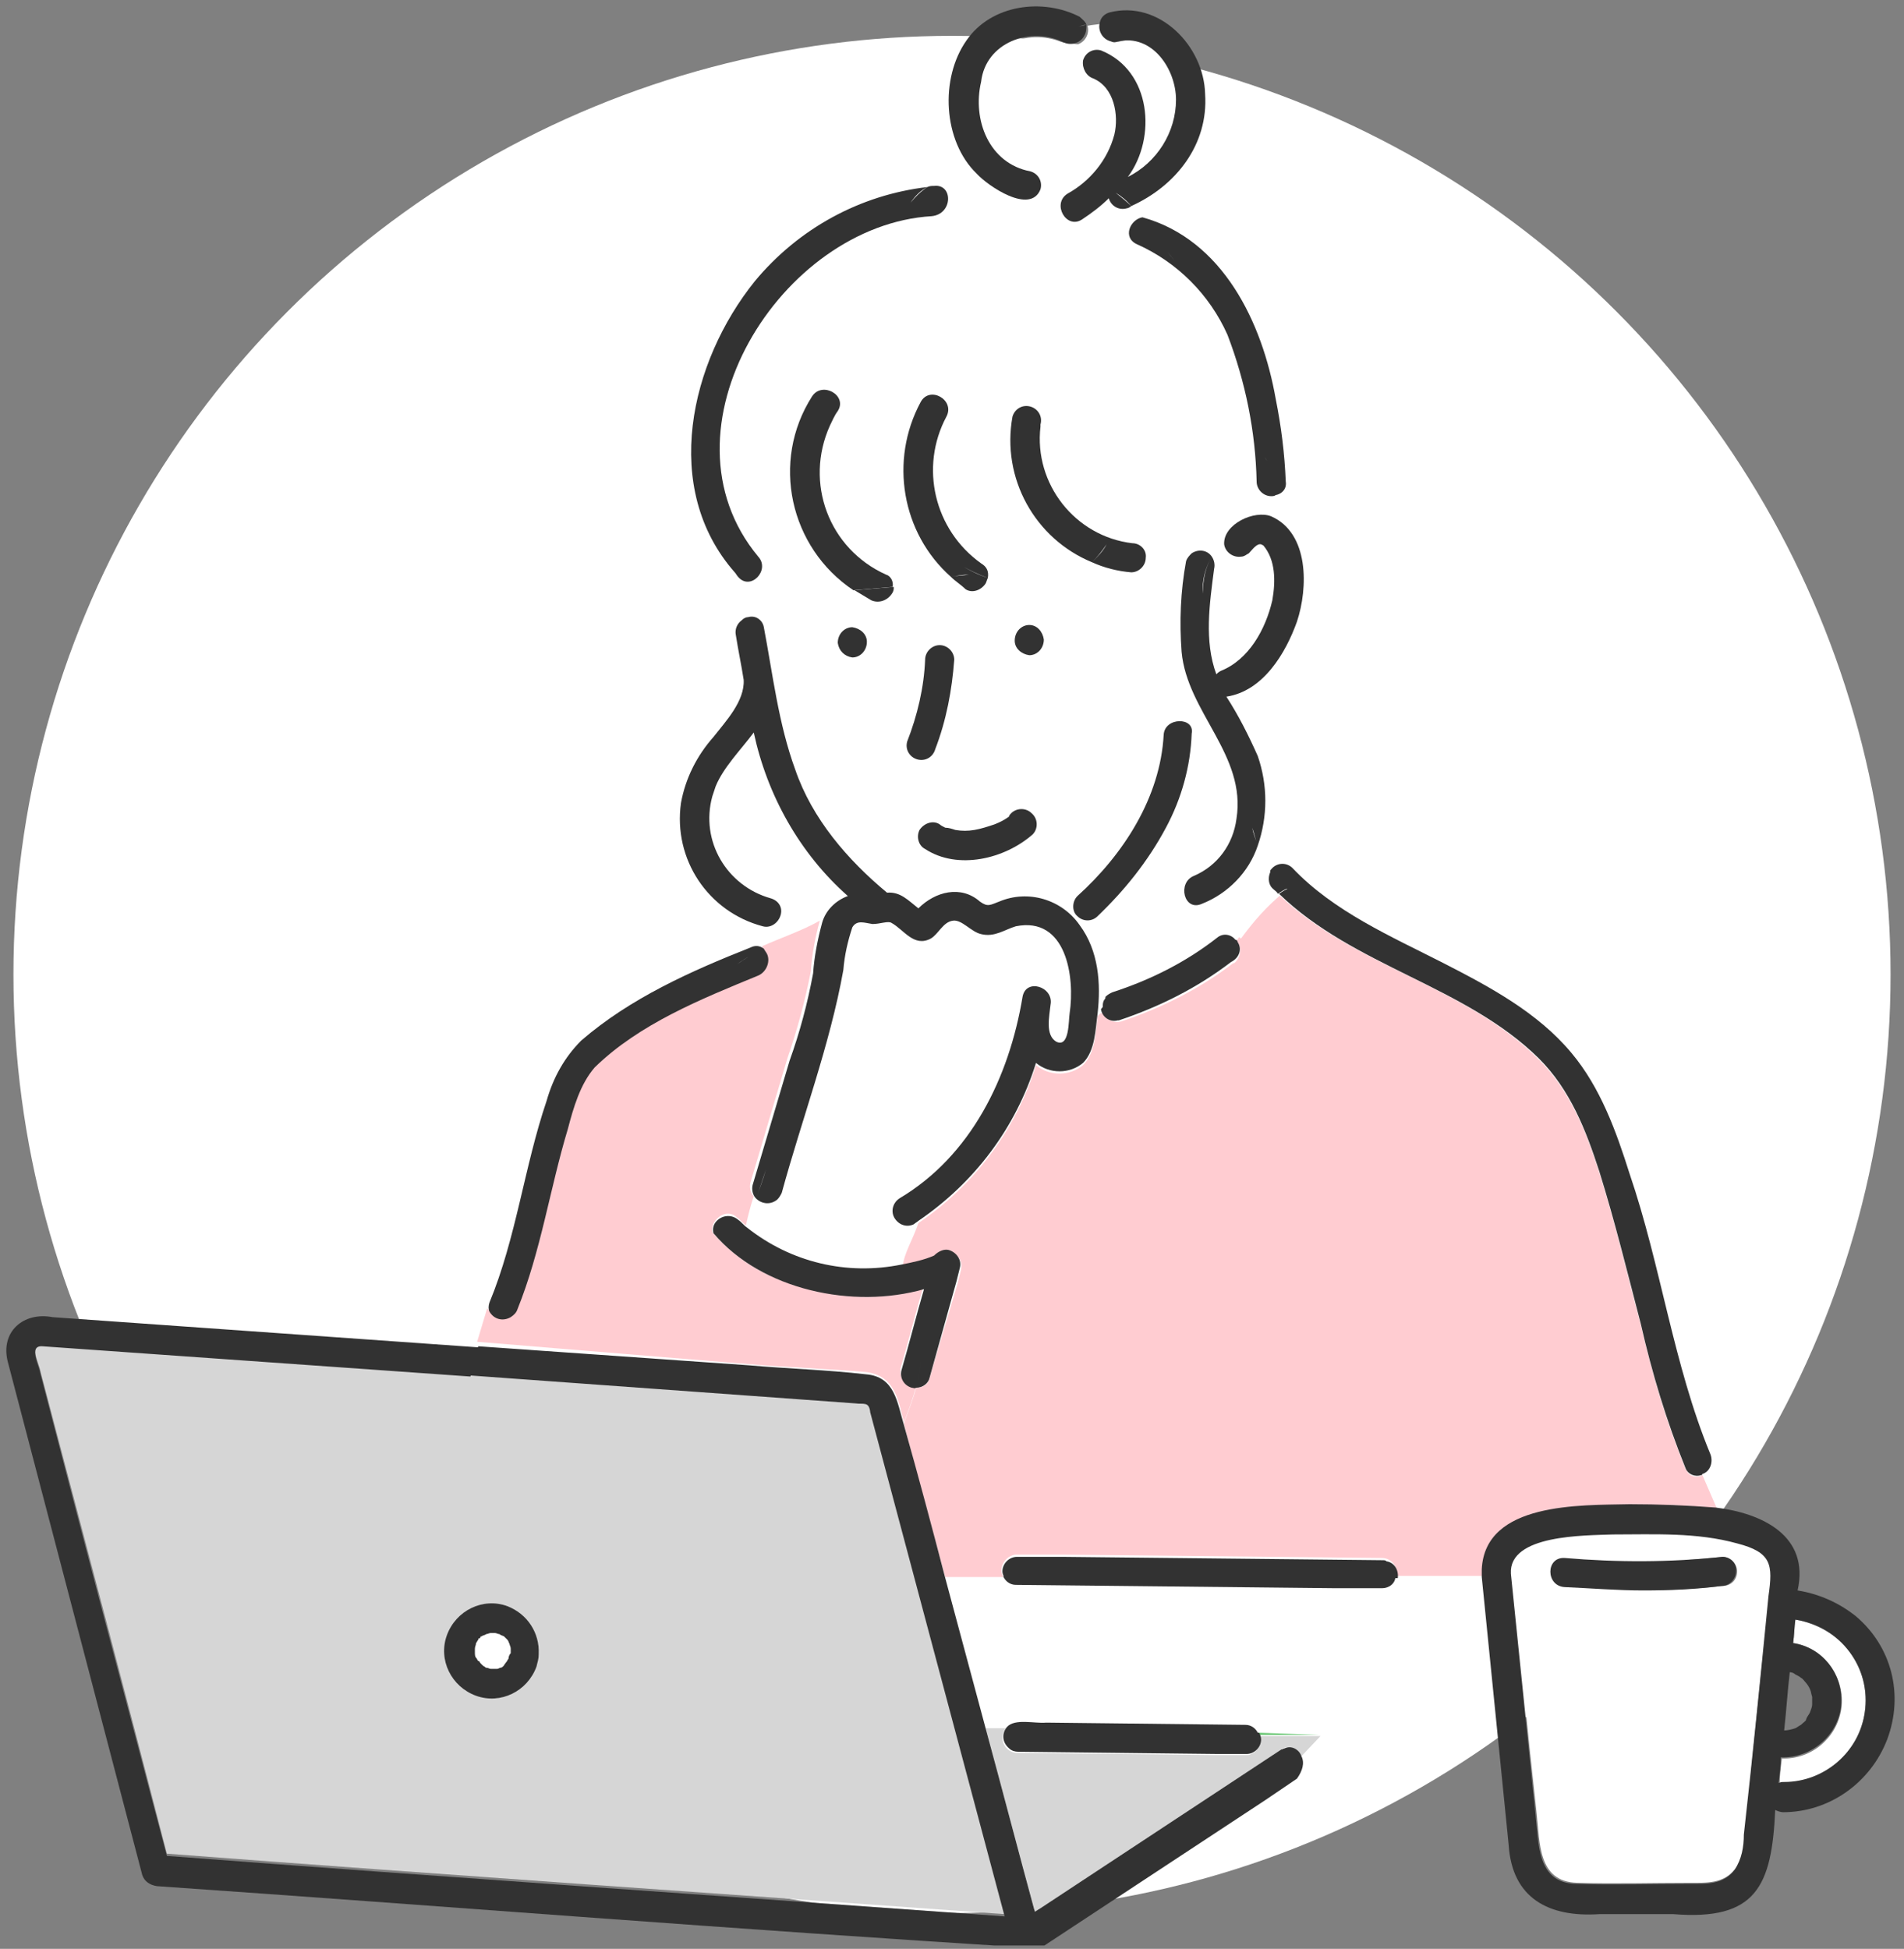<?xml version="1.0" encoding="utf-8"?>
<!-- Generator: Adobe Illustrator 27.2.0, SVG Export Plug-In . SVG Version: 6.00 Build 0)  -->
<svg version="1.1" id="pc_illusut" xmlns="http://www.w3.org/2000/svg" xmlns:xlink="http://www.w3.org/1999/xlink" x="0px" y="0px"
	 viewBox="0 0 170 174" style="enable-background:new 0 0 170 174;" xml:space="preserve">
<rect x="0" y="0" width="170" height="174" fill="#808080" stroke="none"/>
<style type="text/css">
	.st0{fill:#FFFFFF;}
	.st1{clip-path:url(#SVGID_00000169552879138911592790000014324729043134774697_);}
	.st2{fill:#6EC878;}
	.st3{fill:#D6D6D6;}
	.st4{fill:#FFCCD1;}
	.st5{fill:#323232;}
</style>
<circle class="st0" cx="85" cy="87" r="83.8"/>
<g>
	<g>
		<defs>
			<rect id="SVGID_1_" x="0.5" y="0.6" width="168.7" height="173.1"/>
		</defs>
		<clipPath id="SVGID_00000160171585428685271020000000268431017679787923_">
			<use xlink:href="#SVGID_1_"  style="overflow:visible;"/>
		</clipPath>
		
			<g id="グループ_83" transform="translate(0 0)" style="clip-path:url(#SVGID_00000160171585428685271020000000268431017679787923_);">
			<path id="パス_864" class="st2" d="M42.6,148.3L42.6,148.3C42.6,148.4,42.6,148.4,42.6,148.3"/>
			<path id="パス_865" class="st2" d="M42.6,146.5L42.6,146.5L42.6,146.5L42.6,146.5"/>
			<path id="パス_866" class="st2" d="M45,148.6L45,148.6c-0.1,0-0.1,0.1-0.1,0.1C44.9,148.7,45,148.6,45,148.6"/>
			<path id="パス_867" class="st2" d="M45.5,147.1L45.5,147.1L45.5,147.1L45.5,147.1"/>
			<path id="パス_868" class="st2" d="M45.5,147.2L45.5,147.2L45.5,147.2C45.5,147.3,45.5,147.3,45.5,147.2"/>
			<path id="パス_869" class="st2" d="M44.2,149L44.2,149L44.2,149L44.2,149"/>
			<path id="パス_870" class="st2" d="M44.2,149L44.2,149C44.1,149,44.1,149,44.2,149C44.1,149,44.1,149,44.2,149"/>
			<path id="パス_871" class="st2" d="M42.7,148.4C42.7,148.5,42.7,148.5,42.7,148.4C42.7,148.4,42.6,148.4,42.7,148.4
				C42.6,148.4,42.7,148.4,42.7,148.4"/>
			<path id="パス_872" class="st2" d="M42.7,146.4C42.7,146.3,42.7,146.4,42.7,146.4L42.7,146.4"/>
			<path id="パス_873" class="st2" d="M43.4,148.9C43.3,148.9,43.3,148.9,43.4,148.9L43.4,148.9C43.3,148.9,43.3,148.9,43.4,148.9
				"/>
			<path id="パス_874" class="st2" d="M43.3,148.9L43.3,148.9L43.3,148.9C43.2,148.8,43.2,148.9,43.3,148.9"/>
			<path id="パス_875" class="st3" d="M85.3,154.3c-2.5-9.5-5.1-19-7.6-28.4c-0.1-0.9-0.7-0.7-1.3-0.8L42,122.7l-0.1,0.3l0.1-0.3
				c-12.7-0.9-25.5-1.8-38.2-2.7c-1.3,0-0.3,1.7-0.2,2.4c3.8,14.4,7.6,28.8,11.3,43.1c24.9,1.9,49.9,3.6,74.8,5.4L85.3,154.3
				 M48.1,147.7c-0.2,2.3-2.2,4.1-4.5,3.9c-2.3-0.2-4.1-2.2-3.9-4.5c0.2-2.3,2.2-4.1,4.5-3.9c0.4,0,0.8,0.1,1.1,0.2
				C47.1,144.1,48.2,145.8,48.1,147.7"/>
			<path id="パス_876" class="st0" d="M45.5,147.4v-0.1v-0.1c0-0.1-0.1-0.2-0.1-0.4c-0.1-0.1-0.1-0.2-0.2-0.4l-0.3-0.3l0,0
				c-0.1-0.1-0.2-0.1-0.4-0.2c-0.1,0-0.3-0.1-0.4-0.1c-0.1,0-0.3,0-0.4,0l0,0c-0.1,0-0.3,0.1-0.4,0.1c-0.1,0.1-0.2,0.1-0.4,0.2
				c0,0-0.2,0.2-0.1,0c0.2-0.1,0,0,0,0s-0.1,0.1-0.1,0.2l-0.1,0.1c-0.1,0.1-0.1,0.2-0.2,0.3c-0.1,0.2-0.1,0.3-0.1,0.5c0,0,0,0,0-0.1
				s0.1-0.2,0,0c0,0.1,0,0.3,0,0.4c0,0.2,0.1,0.3,0.1,0.5c0,0.1,0.1,0.2,0.2,0.3c0,0,0,0,0.1,0c0.1,0.1,0.2,0.2,0.2,0.3l0,0
				c0.1,0.1,0.2,0.1,0.3,0.2c0,0,0.1,0,0.1,0.1c0.1,0,0.2,0.1,0.4,0.1c0.1,0,0.3,0,0.4,0c0,0,0,0,0.1,0s0.2-0.1,0.3-0.1l0,0
				c0.1-0.1,0.2-0.1,0.3-0.2c-0.1,0-0.1,0,0.1,0c0.1-0.1,0.2-0.2,0.2-0.2c0.1-0.1,0.1-0.2,0.2-0.3c0.1-0.2,0.1-0.3,0.1-0.5
				C45.5,147.5,45.5,147.5,45.5,147.4"/>
			<path id="パス_877" class="st2" d="M160.9,149.8L160.9,149.8"/>
			<path id="パス_878" class="st0" d="M160.3,144.6c-0.1,0.7-0.1,1.4-0.2,2.1c2.8,0.4,4.7,3.1,4.3,5.9c-0.4,2.6-2.7,4.5-5.3,4.4
				c-0.1,0.8-0.2,1.5-0.2,2.3C168.2,159,169.5,146.4,160.3,144.6"/>
			<path id="パス_879" class="st0" d="M93.8,83.5c-0.9-0.8-2.1-1.1-3.2-0.8c-1.1,0.3-2,0.9-3.1,0.7c-0.8-0.2-1.7-1.3-2.5-1.2
				c-0.9,0.1-1.3,1.2-2,1.6c-1.5,0.8-2.4-0.7-3.5-1.4c-0.3-0.2-1.1,0.2-1.7,0.1s-1.4-0.3-1.8,0.3c-0.4,1.2-0.7,2.5-0.8,3.8
				c-1.2,6.7-3.7,13.3-5.5,19.9c-0.2,0.7-1,1.1-1.7,0.9c-0.2-0.1-0.4-0.2-0.6-0.4c-0.3,0.8-0.5,1.7-0.7,2.6c3.9,3.1,9,4.3,13.8,3.3
				c0.1-1.2,0.9-2.4,1.4-3.9c-0.1,0.1-0.3,0.2-0.4,0.3c-0.6,0.3-1.4,0.1-1.8-0.5c-0.3-0.6-0.1-1.3,0.5-1.7c6.4-3.9,9.9-10.9,11-18
				c0.3-1.7,2.8-0.9,2.5,0.7c-0.2,0.9-0.5,2.6,0.5,3.3c1.1,0.7,1.1-1.8,1.2-2.5C95.6,88.1,95.7,85.2,93.8,83.5"/>
			<path id="パス_880" class="st4" d="M132.4,140.2c0.2-6.1,8.7-5.7,13.2-5.8c2.6-0.1,5.1,0,7.7,0.3l-1.3-3
				c-0.5,0.3-1.2,0.1-1.4-0.4c0,0,0-0.1-0.1-0.1c-1.7-4.2-3-8.5-4-12.9c-1.2-4.5-2.3-9.1-3.7-13.6c-1.2-3.7-2.6-7.3-5.4-10.1
				c-6.6-6.6-16.5-8.3-23.2-14.7c-1.5,1.2-2.7,2.5-3.8,4.1c0.5,0.5,0.4,1.4-0.1,1.9c-0.1,0.1-0.1,0.1-0.2,0.1c-3,2.3-6.4,4-10,5.2
				c-0.7,0.2-1.4-0.2-1.6-0.9v-0.1c-0.1,0.2-0.3,0.3-0.5,0.5c-0.2,1.5-0.2,3.3-1.3,4.4c-1.2,1-3,1-4.2,0
				c-1.8,5.8-5.5,10.7-10.5,14.1c-0.5,1.5-1.3,2.7-1.4,3.9c1-0.2,2-0.5,2.9-0.8c0.5-0.6,1.3-0.6,1.9-0.2c0.4,0.3,0.5,0.8,0.4,1.3
				l-0.3,1.2L83,123c-0.1,0.6-0.6,0.9-1.2,0.9c-0.3,1.1-0.7,2.1-1.1,3.2c1.2,4.6,2.4,9.1,3.7,13.7h5.2c-0.4-0.6-0.1-1.4,0.5-1.8
				c0.2-0.1,0.4-0.2,0.6-0.2h4.1l28.6,0.3c0.7,0,1.3,0.6,1.3,1.3c0,0.1,0,0.2,0,0.3h7.7C132.4,140.6,132.4,140.4,132.4,140.2"/>
			<path id="パス_881" class="st0" d="M113.5,49.8c-0.1-0.4-0.3-0.8-0.6-1.1l-0.2-0.1c-0.5-0.1-0.9,0.5-1.1,0.8
				c-0.5,0.5-1.3,0.5-1.9,0c-0.2-0.2-0.3-0.4-0.3-0.7c-0.4,0.3-0.7,0.6-1,1.1c0.2,0.3,0.3,0.7,0.2,1.1c-0.4,3.1-0.9,6.4,0.2,9.4
				c0.1-0.1,0.2-0.2,0.4-0.3C112.7,57.9,114.5,53.8,113.5,49.8"/>
			<path id="パス_882" class="st2" d="M112.3,154.7c0,0.1,0.1,0.2,0.1,0.2h5.4L112.3,154.7z"/>
			<path id="パス_883" class="st3" d="M116.2,156.8l1.7-1.8h-5.5c0.2,0.7-0.1,1.4-0.7,1.6c-0.1,0.1-0.3,0.1-0.5,0.1h-2.6
				l-17.8-0.2c-0.7,0-1.3-0.6-1.3-1.4c0-0.3,0.1-0.5,0.3-0.8H88c1.5,5.5,2.9,10.9,4.4,16.4l22-14.5c0.5-0.4,1.3-0.2,1.6,0.3
				C116.1,156.6,116.1,156.7,116.2,156.8"/>
			<path id="パス_884" class="st0" d="M66.6,46.9c0.4,1.3,1,2.5,2,3.5l0,0c1.9,1.9,4.7,2.4,7.7,2.3c-5.8-3.8-7.4-11.5-3.7-17.3
				c0.9-1.4,3.2-0.1,2.3,1.3c-3,4.7-1.6,10.9,3,13.9c0.4,0.3,0.8,0.5,1.3,0.7c0.4,0.2,0.7,0.6,0.7,1.1c1.8-0.2,3.6-0.6,5.2-0.8
				c-4.4-4-5.5-10.4-2.7-15.6c0.8-1.5,3-0.2,2.3,1.3c-2.4,4.5-1.1,10.1,3.1,13.1c0.4,0.3,0.7,0.7,0.6,1.2c3.3,1.1,6.9,0.8,9.3-1.4
				c-1.8-0.7-3.4-1.9-4.6-3.4c-2.2-2.7-3.1-6.2-2.5-9.6c0.2-0.7,0.9-1.1,1.6-0.9c0.2,0.1,0.4,0.2,0.5,0.3
				c7.4,1.6,11.1,8.1,13.3,14.8c0.1-0.4,0.1-0.9,0.2-1.3c0.2-0.7,0.9-1.1,1.6-0.9c0.3,0.1,0.5,0.3,0.7,0.5c0.3-0.4,0.6-0.8,1-1.1
				c0-1.9,2.8-3.1,4.2-2.5c0.2-0.6,0.2-1.3,0.3-1.9c-0.7,0.2-1.4-0.1-1.6-0.8c0-0.1-0.1-0.3-0.1-0.4c-0.1-4.5-1-8.9-2.6-13.1
				c-1.6-3.6-4.5-6.5-8.1-8.1c-1.3-0.6-0.6-2.2,0.5-2.4c-0.3-0.3-0.6-0.7-0.9-1c-0.6,0.4-1.4,0.3-1.8-0.3c-0.1-0.1-0.2-0.3-0.2-0.4
				c-0.7,0.7-1.6,1.4-2.4,1.9c-1.4,0.9-2.7-1.4-1.3-2.3c2.1-1.1,3.6-3.1,4.2-5.3c0.4-1.7,0-4.3-1.9-5c-0.7-0.2-1.1-0.9-0.9-1.6
				s0.9-1.1,1.6-0.9c4.4,1.8,5,7.8,2.4,11.3c2.6-1.3,4.2-4,4.3-6.9c0-2.7-2.1-6-5.2-5.2c-0.7,0.2-1.4-0.3-1.6-1c0-0.2,0-0.4,0-0.6
				c-0.4,0.1-0.8,0.1-1.3,0.2c0.2,0.7-0.2,1.5-1,1.7c-0.3,0.1-0.7,0.1-1-0.1c-3.1-1.5-7,0-7.6,3.5c-0.7,3.4,0.7,7.3,4.4,8
				c0.7,0.2,1.1,0.9,0.9,1.6c-0.9,2.3-4.7-0.2-5.7-1.4c-1.5,0-2.9,0.4-4.2,1.1c0.2,0,0.4-0.1,0.6-0.1c1.7-0.2,1.7,2.4,0,2.6
				c-3.1,0.3-6,1.3-8.7,2.9c-4.4,2.8-7.6,7-9.2,12c-1.9,5.4-1.6,11.1,2.3,15.5c0.2,0.2,0.3,0.5,0.3,0.7h0.3
				C67.6,49.4,66.9,48.2,66.6,46.9"/>
			<path id="パス_885" class="st0" d="M113.6,79.3c-0.4-0.4-0.5-1.1-0.1-1.6c-0.4-0.7-0.8-1.4-1-2.2c-0.9,2.4-2.7,4.2-5,5.2
				c-1.6,0.6-2.2-1.9-0.7-2.5c2.1-1,3.5-2.9,3.8-5.1c0.4-2.7-0.6-5.2-1.9-7.5c-1.5-2.2-2.5-4.7-3-7.4c-0.2-2.3-0.1-4.5,0.3-6.8
				c-2.1-6.7-5.9-13.2-13.3-14.8c0.3,0.3,0.5,0.8,0.4,1.3c-0.7,5.1,2.8,9.9,8,10.6c0.1,0,0.1,0,0.2,0c0.7,0,1.3,0.6,1.3,1.3
				s-0.6,1.3-1.3,1.3c-1.2-0.1-2.4-0.4-3.5-0.9c-2.4,2.2-6,2.4-9.3,1.4c-0.1,0.7-0.7,1.3-1.4,1.2c-0.2,0-0.4-0.1-0.5-0.2
				c-0.5-0.3-0.9-0.7-1.3-1.1c-1.7,0.3-3.4,0.6-5.2,0.8c-0.1,0.8-0.7,1.4-1.5,1.3c-0.2,0-0.3-0.1-0.5-0.1c-0.5-0.3-1-0.5-1.5-0.9
				c-3,0.1-5.8-0.4-7.7-2.3h-0.3c0.1,0.7-0.4,1.4-1.1,1.5c-0.6,0.1-1.2-0.2-1.4-0.8c0,1.5,0.2,2.9,0.5,4.3c0.5-0.5,1.2-0.4,1.7,0.1
				c0.2,0.2,0.3,0.4,0.3,0.6c0.8,4.2,1.3,8.6,2.8,12.7c1.5,4.4,4.7,8,8.2,11l0,0c1.2-0.1,1.9,0.7,2.8,1.4c1.5-1.5,3.8-2.2,5.5-0.6
				c0.7,0.5,1,0.3,1.7,0c2.6-1.1,5.6-0.2,7.2,2.1c1.7,2.3,1.8,5.2,1.5,7.9l0,0c0.2-0.1,0.4-0.3,0.5-0.5c-0.1-0.4,0.1-0.8,0.4-1.1
				c0-0.1,0-0.1,0-0.2c0,0.1,0,0.1,0,0.2c0.2-0.2,0.4-0.3,0.6-0.4c3.4-1.1,6.5-2.8,9.4-4.9c0.5-0.3,1.2-0.2,1.6,0.2
				c1.1-1.5,2.3-2.9,3.8-4.1C114,79.6,113.8,79.5,113.6,79.3 M76.1,58.7c-0.7,0-1.3-0.6-1.3-1.3s0.6-1.3,1.3-1.3
				c0.7,0,1.3,0.6,1.3,1.3C77.4,58.1,76.8,58.6,76.1,58.7 M81,66.2c0.9-2.3,1.5-4.8,1.6-7.3c0-0.7,0.6-1.3,1.3-1.3
				c0.7,0,1.3,0.6,1.3,1.3c-0.1,2.7-0.7,5.5-1.7,8c-0.2,0.7-0.9,1.1-1.6,0.9C81.2,67.6,80.8,66.9,81,66.2 M92.2,74.6
				c-2.5,2.2-6.7,3.2-9.6,1.3c-0.6-0.4-0.8-1.2-0.5-1.8c0.4-0.6,1.2-0.8,1.8-0.5c0.2,0.1,0.3,0.2,0.5,0.3c0.3,0.1,0.6,0.2,0.9,0.2
				c0.6,0.1,1.1,0.1,1.7,0s1.2-0.3,1.8-0.5c0.5-0.2,0.9-0.5,1.3-0.7c0.4-0.6,1.2-0.8,1.8-0.3c0.6,0.4,0.8,1.2,0.3,1.8
				C92.2,74.5,92.2,74.5,92.2,74.6 M91.9,58.4c-0.7,0-1.3-0.6-1.3-1.4c0-0.7,0.6-1.2,1.3-1.3c0.7,0,1.3,0.6,1.3,1.4
				C93.1,57.9,92.6,58.4,91.9,58.4 M101.7,77.9c-1,1.5-2.2,2.8-3.6,4.1c-0.5,0.5-1.3,0.5-1.9,0c-0.5-0.5-0.5-1.3,0-1.8
				c4.1-3.7,7.4-8.8,7.7-14.4c0.1-1.7,2.7-1.7,2.6,0C106.3,70.1,104.6,74.4,101.7,77.9"/>
			<path id="パス_886" class="st4" d="M66.9,121.8c3.5,0.3,7,0.4,10.4,0.7c2.6,0.3,2.9,2.5,3.4,4.5c0.4-1,0.8-2.1,1.1-3.2
				c-0.7,0.1-1.3-0.5-1.4-1.2c0-0.1,0-0.3,0-0.4c0.7-2.4,1.3-4.8,2-7.2c-6.3,1.8-14.5,0.2-18.8-5c-1.7,3.2-3.3,5.8-5,9.1
				c1.7-3.3,3.3-5.8,5-9.1c-0.1-0.7,0.4-1.4,1.1-1.6c0.4-0.1,0.8,0,1.1,0.3c0.3,0.2,0.5,0.5,0.8,0.7c0.2-0.9,0.4-1.7,0.7-2.6
				c-0.3-0.3-0.4-0.8-0.3-1.2c1.1-3.7,2.2-7.4,3.3-11.1c0.9-2.6,1.6-5.2,2.1-7.8c0.1-1.5,0.4-3.1,0.8-4.5c-1.6,0.9-3.4,1.5-5.2,2.3
				c0.6,0.6,0.6,1.5,0,2c-0.1,0.1-0.3,0.3-0.5,0.3c-5,2.2-10.6,4.3-14.6,8.2c-1.3,1.5-1.9,3.6-2.4,5.5c-1.6,5.4-2.4,10.9-4.5,16.1
				c-0.3,0.7-1.1,1.1-1.8,0.8c-0.3-0.1-0.5-0.3-0.7-0.6l-0.9,3L66.9,121.8"/>
			<path id="パス_887" class="st2" d="M44.9,148.7L44.9,148.7"/>
			<path id="パス_888" class="st0" d="M155.2,137.7c-3.5-1-7.4-0.8-11.1-0.8c-2.5,0.1-9.3,0-9.1,3.5c0.7,7.2,1.4,14.3,2.2,21.5
				c0.3,2.6,0.1,6.1,3.6,6.2c3.3,0.1,6.7,0,10.1,0c1.5,0,3,0.1,4.1-1.3c0.6-0.9,0.8-2,0.8-3.1c0.7-7.1,1.4-14.2,2.2-21.3
				C158.3,139.7,158.3,138.6,155.2,137.7 M153.8,141.6c-4.7,0.5-9.4,0.5-14.1,0.1c-1.7-0.1-1.7-2.7,0-2.6c4.7,0.5,9.4,0.4,14.1-0.1
				c0.7,0,1.3,0.6,1.3,1.3C155.1,141.1,154.5,141.6,153.8,141.6"/>
			<path id="パス_889" class="st5" d="M103.9,65.6c-0.3,5.6-3.6,10.7-7.7,14.4c-0.5,0.5-0.5,1.4,0,1.8c0.5,0.5,1.3,0.5,1.8,0
				c2.4-2.3,4.5-4.9,6.1-7.9c1.4-2.6,2.2-5.5,2.3-8.4C106.7,64,104,64,103.9,65.6"/>
			<path id="パス_890" class="st5" d="M76.1,58.7c0.7,0,1.3-0.6,1.3-1.4c0-0.7-0.6-1.2-1.3-1.3c-0.7,0-1.3,0.6-1.3,1.4
				C74.9,58.1,75.4,58.6,76.1,58.7"/>
			<path id="パス_891" class="st5" d="M91.9,55.8c-0.7,0-1.3,0.6-1.3,1.4c0,0.7,0.6,1.2,1.3,1.3c0.7,0,1.3-0.6,1.3-1.4
				C93.1,56.4,92.6,55.8,91.9,55.8"/>
			<path id="パス_892" class="st5" d="M82.6,75.8c2.9,1.9,7.1,0.9,9.6-1.3c0.5-0.5,0.5-1.4-0.1-1.9c-0.5-0.5-1.4-0.5-1.9,0.1
				c0,0-0.1,0.1-0.1,0.2c-0.4,0.3-0.8,0.5-1.3,0.7c-0.6,0.2-1.2,0.4-1.8,0.5c-0.6,0.1-1.1,0.1-1.7,0c-0.3-0.1-0.6-0.2-0.9-0.2
				c-0.2-0.1-0.4-0.2-0.5-0.3c-0.6-0.4-1.4-0.1-1.8,0.5C81.8,74.7,82,75.5,82.6,75.8"/>
			<path id="パス_893" class="st5" d="M115.8,55.5c1-3,1.1-7.9-2.3-9.4c-0.2,0.8-0.5,1.7-0.7,2.5c0.3-0.8,0.6-1.7,0.7-2.5
				c-1.5-0.6-4.3,0.7-4.2,2.5c0.5-0.4,1.1-0.7,1.7-0.9c-0.6,0.2-1.2,0.5-1.7,0.9c0.1,0.7,0.8,1.2,1.5,1.1c0.3,0,0.5-0.2,0.7-0.3
				c0.3-0.3,0.7-0.9,1.1-0.8l0.2,0.1c1.1,1.3,1.1,3.2,0.8,4.9c-0.6,2.6-2.1,5.3-4.6,6.3c-0.2,0.1-0.3,0.2-0.4,0.3
				c-1.1-3-0.6-6.3-0.2-9.4c0.1-0.4,0-0.8-0.2-1.1c-0.6,1-0.8,2.1-0.8,3.3c-0.1-1.1,0.2-2.3,0.8-3.3c-0.4-0.6-1.2-0.7-1.8-0.3
				c-0.2,0.2-0.4,0.4-0.5,0.7c-0.5,2.7-0.6,5.4-0.4,8.1c0.5,5.4,5.8,9.2,4.9,14.9c-0.3,2.3-1.7,4.2-3.8,5.1
				c-1.5,0.6-0.9,3.2,0.7,2.5c2.3-0.9,4.2-2.8,5-5.2c-0.2-0.6-0.4-1.1-0.5-1.6c0.2,0.5,0.3,1.1,0.5,1.6c0.9-2.6,0.9-5.4,0-8
				c-0.8-1.8-1.7-3.6-2.8-5.3C112.8,61.7,114.8,58.3,115.8,55.5"/>
			<path id="パス_894" class="st5" d="M113.9,35.6c-1.2-6.8-4.7-14.2-11.9-16.2c0.9,1.4,1.9,2.7,2.9,3.9c-1.1-1.3-2-2.6-2.9-3.9
				c-1.1,0.2-1.8,1.8-0.5,2.4c3.6,1.6,6.5,4.5,8.1,8.1c1.6,4.2,2.5,8.6,2.6,13.1c0,0.7,0.6,1.3,1.3,1.3c0.1,0,0.3,0,0.4-0.1
				c0-1.2-0.3-2.4-1-3.4c0.7,1,1,2.2,1,3.4c0.6-0.1,1-0.6,0.9-1.2C114.7,40.5,114.4,38.1,113.9,35.6"/>
			<path id="パス_895" class="st5" d="M42.3,147.2C42.4,147,42.3,147.1,42.3,147.2"/>
			<path id="パス_896" class="st5" d="M42.6,148.4L42.6,148.4C42.6,148.4,42.7,148.4,42.6,148.4C42.7,148.4,42.6,148.4,42.6,148.4
				"/>
			<path id="パス_897" class="st5" d="M44.9,148.7L44.9,148.7C44.8,148.7,44.8,148.7,44.9,148.7"/>
			<path id="パス_898" class="st5" d="M45.3,143.4c-2.2-0.8-4.6,0.4-5.4,2.6s0.4,4.6,2.6,5.4c2.2,0.8,4.6-0.4,5.4-2.6
				c0.1-0.4,0.2-0.7,0.2-1.1C48.2,145.8,47.1,144.1,45.3,143.4 M45.4,148.1c-0.1,0.1-0.1,0.2-0.2,0.3c-0.1,0.1-0.1,0.2-0.2,0.2
				c0,0,0,0,0.1,0c0,0-0.1,0-0.1,0.1l0,0c-0.1,0.1-0.2,0.2-0.3,0.2l0,0c-0.1,0-0.2,0.1-0.3,0.1l0,0c0,0,0,0-0.1,0h-0.1
				c-0.1,0-0.3,0-0.4,0c-0.1,0-0.2-0.1-0.4-0.1l0,0l0,0c0,0-0.2-0.1-0.1-0.1c-0.1,0-0.2-0.1-0.3-0.2l0,0c-0.1-0.1-0.2-0.2-0.2-0.3
				c0.1,0.2,0,0-0.1,0l0,0l0,0c-0.1-0.1-0.1-0.2-0.2-0.3c-0.1-0.1-0.1-0.3-0.1-0.5c0-0.1,0-0.3,0-0.4c0,0,0,0,0,0.1
				c0-0.2,0.1-0.3,0.1-0.5c0.1-0.1,0.1-0.2,0.2-0.3l0,0l0,0c0-0.1,0.1-0.2,0.1-0.1c0.1-0.1,0.1-0.1,0.1-0.2c0,0,0.2-0.2,0,0
				c-0.2,0.1,0,0,0.1,0c0.1-0.1,0.3-0.1,0.4-0.2c0.1,0,0.3-0.1,0.4-0.1l0,0c0.1,0,0.3,0,0.4,0c0.1,0,0.3,0.1,0.4,0.1
				c0.1,0.1,0.2,0.1,0.4,0.2l0,0c0.1,0.1,0.2,0.2,0.3,0.3s0.1,0.2,0.2,0.4c0,0.1,0.1,0.2,0.1,0.4c0,0,0,0,0-0.1c0,0,0,0,0,0.1v0.1
				c0,0.1,0,0.1,0,0.1c0,0.1,0,0.1,0,0.2C45.5,147.7,45.4,147.9,45.4,148.1"/>
			<path id="パス_899" class="st5" d="M44.1,149L44.1,149L44.1,149C44.1,149,44,149,44.1,149"/>
			<path id="パス_900" class="st5" d="M43.3,148.9L43.3,148.9L43.3,148.9L43.3,148.9"/>
			<path id="パス_901" class="st5" d="M42.7,146.4L42.7,146.4L42.7,146.4L42.7,146.4"/>
			<path id="パス_902" class="st5" d="M45.5,147.3v-0.1l0,0C45.5,147.2,45.5,147.2,45.5,147.3"/>
			<path id="パス_903" class="st5" d="M81.9,67.8c0.7,0.2,1.4-0.2,1.6-0.9c1-2.6,1.5-5.3,1.7-8c0-0.7-0.6-1.3-1.3-1.3
				c-0.7,0-1.3,0.6-1.3,1.3c-0.1,2.5-0.7,5-1.6,7.3C80.8,66.9,81.2,67.6,81.9,67.8"/>
			<path id="パス_904" class="st5" d="M116.2,156.8l-1.3,1.4L116.2,156.8c-0.2-0.6-0.9-1-1.5-0.7c-0.1,0-0.2,0.1-0.3,0.1l-22,14.5
				c-1.5-5.5-2.9-10.9-4.4-16.4l0,0l-3.6-13.4l0,0c-1.2-4.6-2.4-9.1-3.7-13.7c-0.7,1.6-1.1,3.4-1.1,5.2c0.1-1.8,0.4-3.5,1.1-5.2
				c-0.6-2-0.8-4.3-3.4-4.5c-3.5-0.4-7-0.5-10.4-0.8l-24.2-1.7l-0.8,2.6l34.5,2.5c0.7,0.1,1.2-0.2,1.3,0.8l12,45
				c-24.9-1.8-49.9-3.5-74.8-5.4c-3.8-14.4-7.6-28.8-11.3-43.1c-0.1-0.7-1.1-2.5,0.2-2.4c12.7,0.9,25.4,1.8,38.2,2.7l0.8-2.6
				l-38.1-2.7c-2.6-0.5-4.7,1.3-4,4c4,15.3,8,30.5,12,45.8c0.2,0.6,0.7,0.9,1.3,1c26,1.8,52,3.9,78,5.5c0.4,0.1,0.8,0.1,1.1-0.1
				l19.9-13.1l2.8-1.9C116.3,158.1,116.5,157.4,116.2,156.8"/>
			<path id="パス_905" class="st5" d="M109.8,154.6l2.5,0.1c-0.2-0.4-0.6-0.7-1.1-0.7l-17.8-0.2c-1,0.1-2.8-0.4-3.5,0.4l0,0
				c-0.5,0.6-0.4,1.4,0.2,1.9c0.2,0.2,0.5,0.3,0.8,0.3l17.8,0.2h2.6c0.7,0,1.3-0.6,1.3-1.3c0-0.2-0.1-0.5-0.2-0.6L109.8,154.6z"/>
			<path id="パス_906" class="st5" d="M96.4,82.6c-1.6-2.3-4.6-3.2-7.2-2.1c-0.8,0.3-1,0.5-1.7,0c-1.7-1.5-4-0.9-5.5,0.6
				c-0.9-0.7-1.6-1.5-2.8-1.4l0,0c-3.5-2.9-6.7-6.6-8.2-11c-1.5-4.1-2-8.5-2.8-12.7c-0.1-0.6-0.7-1.1-1.4-0.9
				c-0.2,0-0.4,0.1-0.6,0.3c0.3,1.3,0.7,2.5,1.3,3.7l0.9-0.9l-0.9,0.9c-0.6-1.2-1-2.4-1.3-3.7c-0.4,0.3-0.6,0.8-0.5,1.3
				c0.2,1.3,0.5,2.7,0.7,4c0.1,1.9-1.6,3.7-2.7,5.1c-1.5,1.7-2.5,3.7-2.9,5.9c-0.7,5,2.4,9.7,7.3,11c0.7,0.2,1.4-0.3,1.6-1
				s-0.2-1.3-0.9-1.5c-3.9-1.1-6.3-5.1-5.2-9.1c0.1-0.3,0.2-0.6,0.3-0.9c0.7-1.7,2.2-3.2,3.4-4.8c1.2,5.6,4.1,10.8,8.4,14.6
				c-1.1,0.4-2,1.3-2.3,2.4c1.1-0.6,2.1-1.4,2.8-2.4c-0.8,1-1.7,1.8-2.8,2.4c-0.4,1.5-0.7,3-0.8,4.5c-0.5,2.7-1.2,5.3-2.1,7.8
				c-1.1,3.7-2.2,7.4-3.3,11.1c-0.1,0.4,0,0.9,0.3,1.2c0.3-0.8,0.6-1.7,0.9-2.6c-0.3,1-0.6,1.8-0.9,2.6c0.5,0.5,1.3,0.6,1.9,0.1
				c0.2-0.2,0.3-0.4,0.4-0.6c1.8-6.6,4.3-13.2,5.5-19.9c0.1-1.3,0.4-2.6,0.8-3.8c0.4-0.7,1.1-0.4,1.8-0.3c0.7,0,1.4-0.3,1.7-0.1
				c1.1,0.6,2,2.2,3.5,1.4c0.7-0.4,1.1-1.5,2-1.6c0.8-0.1,1.6,1,2.5,1.2c1.2,0.3,2.1-0.4,3.1-0.7c4.5-0.9,5.3,4.5,4.8,7.8
				c-0.1,0.6,0,3.1-1.2,2.5c-1-0.6-0.6-2.3-0.5-3.3c0.3-1.6-2.2-2.4-2.5-0.7c-1.2,7.2-4.6,14.2-11,18c-0.6,0.4-0.8,1.2-0.4,1.8
				c0.4,0.6,1.1,0.8,1.7,0.5c0.1-0.1,0.3-0.2,0.4-0.3c0.2-0.6,0.3-1.3,0.3-2c0,0.7-0.1,1.4-0.3,2c5-3.4,8.7-8.3,10.5-14.1
				c1.2,1,3,1,4.2,0c1.1-1.1,1.1-3,1.3-4.4c-0.8,0.5-2.1,0.6-2.6,1.7c0.5-1.1,1.8-1.2,2.6-1.7C98.3,87.8,98.1,84.9,96.4,82.6"/>
			<path id="パス_907" class="st5" d="M98.5,90.1c0.2-0.3,0.3-0.7,0.4-1.1C98.5,89.2,98.4,89.6,98.5,90.1"/>
			<path id="パス_908" class="st5" d="M110.5,84.1c0-0.1-0.1-0.2-0.2-0.2c-1.4,1.7-2.9,3.1-5.4,3.1c2.5,0,4.1-1.4,5.4-3.1
				c-0.4-0.5-1.1-0.6-1.6-0.2c-2.8,2.2-6,3.8-9.4,4.9c-0.2,0.1-0.4,0.2-0.6,0.4c0,0.4-0.1,0.8-0.4,1.1c0.1,0.7,0.8,1.2,1.5,1h0.1
				c3.6-1.2,7-2.9,10-5.2C110.7,85.5,110.9,84.7,110.5,84.1"/>
			<path id="パス_909" class="st5" d="M67,84.6c-5.3,2.1-10.7,4.5-15.1,8.3c-1.5,1.5-2.5,3.3-3.1,5.4c-2,5.9-2.7,12.2-5.1,18
				c-0.1,0.3-0.1,0.6,0,0.8l0.9-2.8l-0.9,2.8c0.4,0.7,1.2,0.9,1.9,0.5c0.3-0.2,0.5-0.4,0.6-0.7c2.1-5.2,2.9-10.8,4.5-16.1
				c0.5-1.9,1.1-4,2.4-5.5c4-3.9,9.5-6.1,14.6-8.2c0.7-0.3,1.1-1.2,0.8-1.9c-0.1-0.2-0.2-0.3-0.3-0.5c-0.9,0.4-1.7,0.9-2.4,1.4
				c0.8-0.6,1.6-1,2.4-1.4C67.8,84.4,67.4,84.4,67,84.6"/>
			<path id="パス_910" class="st5" d="M96.4,1.5c-3.3-1.7-7.9-1.1-10.1,2.1c-2.4,3.4-2.1,9,0.9,11.9c0.7,0,1.5,0,2.1,0
				c-0.7,0-1.4,0-2.1,0c1,1.1,4.8,3.7,5.7,1.4c0.2-0.7-0.2-1.4-0.9-1.6c-3.7-0.7-5.2-4.6-4.4-8C88,3.8,92,2.3,95,3.8
				c0.7,0.3,1.5,0,1.8-0.6C97,2.9,97,2.5,97,2.2c-0.2,0.1-0.5,0.1-0.7,0.2c0.2-0.1,0.5-0.2,0.7-0.2C96.9,1.9,96.6,1.7,96.4,1.5"/>
			<path id="パス_911" class="st5" d="M107.6,8.4c-0.1-4.3-4.1-8.4-8.5-7.3c-0.4,0.1-0.8,0.4-0.9,0.9c2.2-0.3,4.4,0.6,5.8,2.2
				c-1.5-1.7-3.6-2.5-5.8-2.2c-0.2,0.7,0.2,1.5,1,1.7c0.2,0.1,0.4,0.1,0.6,0c3.1-0.7,5.2,2.5,5.2,5.2c0,2.9-1.7,5.6-4.3,6.9
				c2.6-3.5,2.1-9.5-2.4-11.3c-0.7-0.2-1.4,0.2-1.6,0.9C96.6,6.1,97,6.8,97.6,7c1.9,0.8,2.3,3.3,1.9,5c-0.6,2.3-2.2,4.2-4.2,5.3
				c-1.4,0.9-0.1,3.2,1.3,2.3c0.9-0.6,1.7-1.2,2.4-1.9c0.2,0.7,0.9,1.1,1.6,0.9c0.1,0,0.3-0.1,0.4-0.2c-0.4-0.4-0.9-0.8-1.4-1.2
				c0.5,0.3,1,0.7,1.4,1.2C105,16.6,107.9,12.9,107.6,8.4"/>
			<path id="パス_912" class="st5" d="M83.4,16.6c-0.2,0-0.4,0-0.6,0.1c-0.6,0.4-1.1,0.9-1.5,1.4c0.4-0.6,0.9-1.1,1.5-1.4
				c-6,0.7-11.5,3.7-15.4,8.4c-5.8,7.2-8.4,18.5-1.8,26c0-0.8,0-1.6,0-2.4c0,0.8,0,1.6,0,2.4c0.1,0.1,0.2,0.3,0.3,0.4
				c1.1,1.3,2.9-0.6,1.8-1.8c-9.4-11.3,2-29.6,15.5-30.4C85.1,19.1,85.1,16.4,83.4,16.6"/>
			<path id="パス_913" class="st5" d="M76.3,52.7c0.5,0.3,1,0.6,1.5,0.9c0.7,0.3,1.5,0,1.9-0.7c0.1-0.2,0.1-0.3,0.1-0.5
				C78.6,52.5,77.5,52.6,76.3,52.7"/>
			<path id="パス_914" class="st5" d="M79.1,51.3c-5.1-2.3-7.3-8.2-5-13.3c0.2-0.4,0.4-0.9,0.7-1.3c0.9-1.4-1.4-2.7-2.3-1.3
				c-3.7,5.8-2,13.5,3.7,17.3c1.2-0.1,2.3-0.2,3.5-0.3C79.8,51.9,79.5,51.4,79.1,51.3"/>
			<path id="パス_915" class="st5" d="M87.6,50.3c-4.2-3-5.5-8.6-3.1-13.1c0.8-1.5-1.5-2.8-2.3-1.3c-2.8,5.2-1.7,11.7,2.7,15.6
				c0.6-0.1,1.1-0.2,1.6-0.2c-0.5,0.1-1.1,0.1-1.6,0.2c0.4,0.4,0.9,0.7,1.3,1.1c0.6,0.4,1.4,0.1,1.8-0.5c0.1-0.2,0.1-0.3,0.2-0.5
				c-0.9-0.3-1.7-0.7-2.5-1.2c0.8,0.5,1.7,0.9,2.5,1.2C88.3,51,88.1,50.6,87.6,50.3"/>
			<path id="パス_916" class="st5" d="M101.1,48.5c-5.1-0.6-8.8-5.3-8.2-10.4c0-0.1,0-0.1,0-0.2c0.2-0.7-0.2-1.4-0.9-1.6
				c-0.7-0.2-1.4,0.2-1.6,0.9c-1,5.5,2,10.9,7.1,13c0.5-0.5,0.9-1,1.3-1.6c-0.3,0.6-0.8,1.1-1.3,1.6c1.1,0.5,2.3,0.8,3.5,0.9
				c0.7,0,1.3-0.6,1.3-1.3C102.4,49.1,101.8,48.5,101.1,48.5"/>
			<path id="パス_917" class="st5" d="M165.7,144.3c-1.5-1.2-3.3-2-5.2-2.3c1.1-4.9-3.2-6.9-7.3-7.4l0.6,1.5l-0.6-1.5
				c-2.6-0.2-5.1-0.3-7.7-0.3c-4.4,0.1-12.9-0.2-13.2,5.8c0,0.2,0,0.4,0,0.7l0,0c0.8,8,1.6,15.9,2.4,23.9c0.3,4.8,3.6,6.5,8.1,6.2
				h6.6c7.4,0.6,8.8-2.5,9.1-9.3c0.2,0.1,0.5,0.2,0.7,0.2c4.1,0,7.8-2.6,9.3-6.5C170,151.3,168.9,147,165.7,144.3 M157.9,142.5
				c-0.7,7.1-1.4,14.2-2.2,21.3c0,1.1-0.2,2.2-0.8,3.1c-1,1.4-2.6,1.3-4.1,1.3c-3.4,0-6.7,0.1-10.1,0c-3.5-0.1-3.3-3.6-3.6-6.2
				l-2.2-21.5c-0.2-3.5,6.6-3.4,9.1-3.5c3.7,0,7.5-0.2,11.1,0.8C158.2,138.6,158.3,139.7,157.9,142.5 M159.8,149.3
				c0.2,0,0.4,0.1,0.5,0.2c0.2,0.1,0.4,0.2,0.5,0.3c0.2,0.1,0.3,0.3,0.5,0.5c-0.1-0.1-0.1-0.1-0.1-0.1c0.2,0.2,0.3,0.4,0.4,0.6
				c0.1,0.2,0.1,0.4,0.2,0.7l0,0c0,0.2,0,0.4,0,0.7c0,0.2-0.1,0.4-0.2,0.7c-0.1,0.2-0.2,0.3-0.3,0.5c0,0.1-0.2,0.3,0,0.1
				c-0.1,0.2-0.3,0.3-0.5,0.5l0,0c-0.2,0.1-0.3,0.2-0.5,0.3c-0.3,0.1-0.7,0.2-1,0.2C159.5,152.7,159.6,151,159.8,149.3 M159.3,159.1
				c-0.2,0-0.3,0-0.5,0.1c0.1-0.8,0.2-1.5,0.2-2.3c2.8,0.1,5.3-2.1,5.4-4.9c0.1-2.6-1.7-4.9-4.3-5.3c0.1-0.7,0.1-1.4,0.2-2.1
				c4,0.6,6.8,4.3,6.2,8.3C166,156.4,162.9,159.1,159.3,159.1"/>
			<path id="パス_918" class="st5" d="M153.8,139c-4.7,0.5-9.4,0.5-14.1,0.1c-1.7-0.1-1.7,2.5,0,2.6c2.3,0.1,4.7,0.3,7,0.3
				c2.4,0,4.7-0.1,7-0.4c0.7,0,1.3-0.6,1.3-1.3C155.1,139.6,154.5,139,153.8,139"/>
			<path id="パス_919" class="st5" d="M113.5,77.7c-0.3,0.5-0.3,1.2,0.1,1.6c0.2,0.2,0.4,0.3,0.5,0.5c0.3-0.2,0.6-0.4,0.9-0.5
				C114.4,78.9,113.9,78.3,113.5,77.7"/>
			<path id="パス_920" class="st5" d="M152.7,129.8c-3.3-8-4.4-16.8-7.2-25c-1.2-3.8-2.6-7.7-5.2-10.8c-3-3.6-7.3-5.9-11.4-8
				c-4.7-2.4-9.8-4.6-13.5-8.5c-0.5-0.5-1.3-0.5-1.8,0c-0.1,0.1-0.2,0.2-0.2,0.3c0.4,0.6,1,1.2,1.6,1.6c0.1,0,0.2-0.1,0.3-0.1
				c-0.1,0-0.2,0.1-0.3,0.1c1,0.4,2,0.6,3,0.6c-1,0-2-0.2-2.9-0.7c-0.3,0.1-0.6,0.3-0.9,0.5c6.7,6.5,16.6,8.2,23.2,14.7
				c2.8,2.8,4.2,6.4,5.4,10.1c1.4,4.5,2.5,9,3.7,13.6c1,4.4,2.3,8.7,4,12.9c0.2,0.5,0.8,0.8,1.4,0.6c0,0,0.1,0,0.1-0.1l-1.5-3.6
				l1.5,3.6C152.7,131.4,153,130.5,152.7,129.8L152.7,129.8"/>
			<path id="パス_921" class="st5" d="M89.6,140.8c0.2,0.4,0.6,0.7,1.1,0.7l28.6,0.3h4.1c0.6,0,1.2-0.4,1.2-1.1h-35V140.8z"/>
			<path id="パス_922" class="st5" d="M123.5,139.3L94.9,139h-4.1c-0.7,0-1.3,0.6-1.3,1.3c0,0.2,0.1,0.4,0.2,0.6h35.1
				c0.1-0.7-0.3-1.4-1-1.5C123.7,139.3,123.6,139.3,123.5,139.3"/>
			<path id="パス_923" class="st5" d="M83.4,112.1c-0.9,0.4-1.9,0.6-2.9,0.8c0,0.1,0,0.1,0,0.2c0-0.1,0-0.1,0-0.2
				c-4.9,1-9.9-0.2-13.8-3.3c-0.1,0.6-0.1,1.2-0.1,1.8c0-0.6,0-1.2,0.1-1.8c-0.3-0.2-0.5-0.5-0.8-0.7c-0.6-0.5-1.4-0.4-1.9,0.1
				c-0.3,0.3-0.4,0.7-0.3,1.1c0.1-0.2,0.2-0.3,0.3-0.5c-0.1,0.2-0.2,0.3-0.3,0.5c4.3,5.1,12.5,6.8,18.8,5c-0.7,2.4-1.3,4.8-2,7.2
				c-0.2,0.7,0.2,1.4,0.9,1.6c0.1,0,0.3,0.1,0.4,0c0.3-1,0.4-2,0.4-3c0,1-0.1,2-0.4,3c0.6,0,1.1-0.4,1.2-0.9l2.4-8.6
				c0.1-0.4,0.2-0.8,0.3-1.2c0.2-0.7-0.3-1.4-1-1.6C84.3,111.5,83.8,111.7,83.4,112.1"/>
		</g>
	</g>
</g>
</svg>
